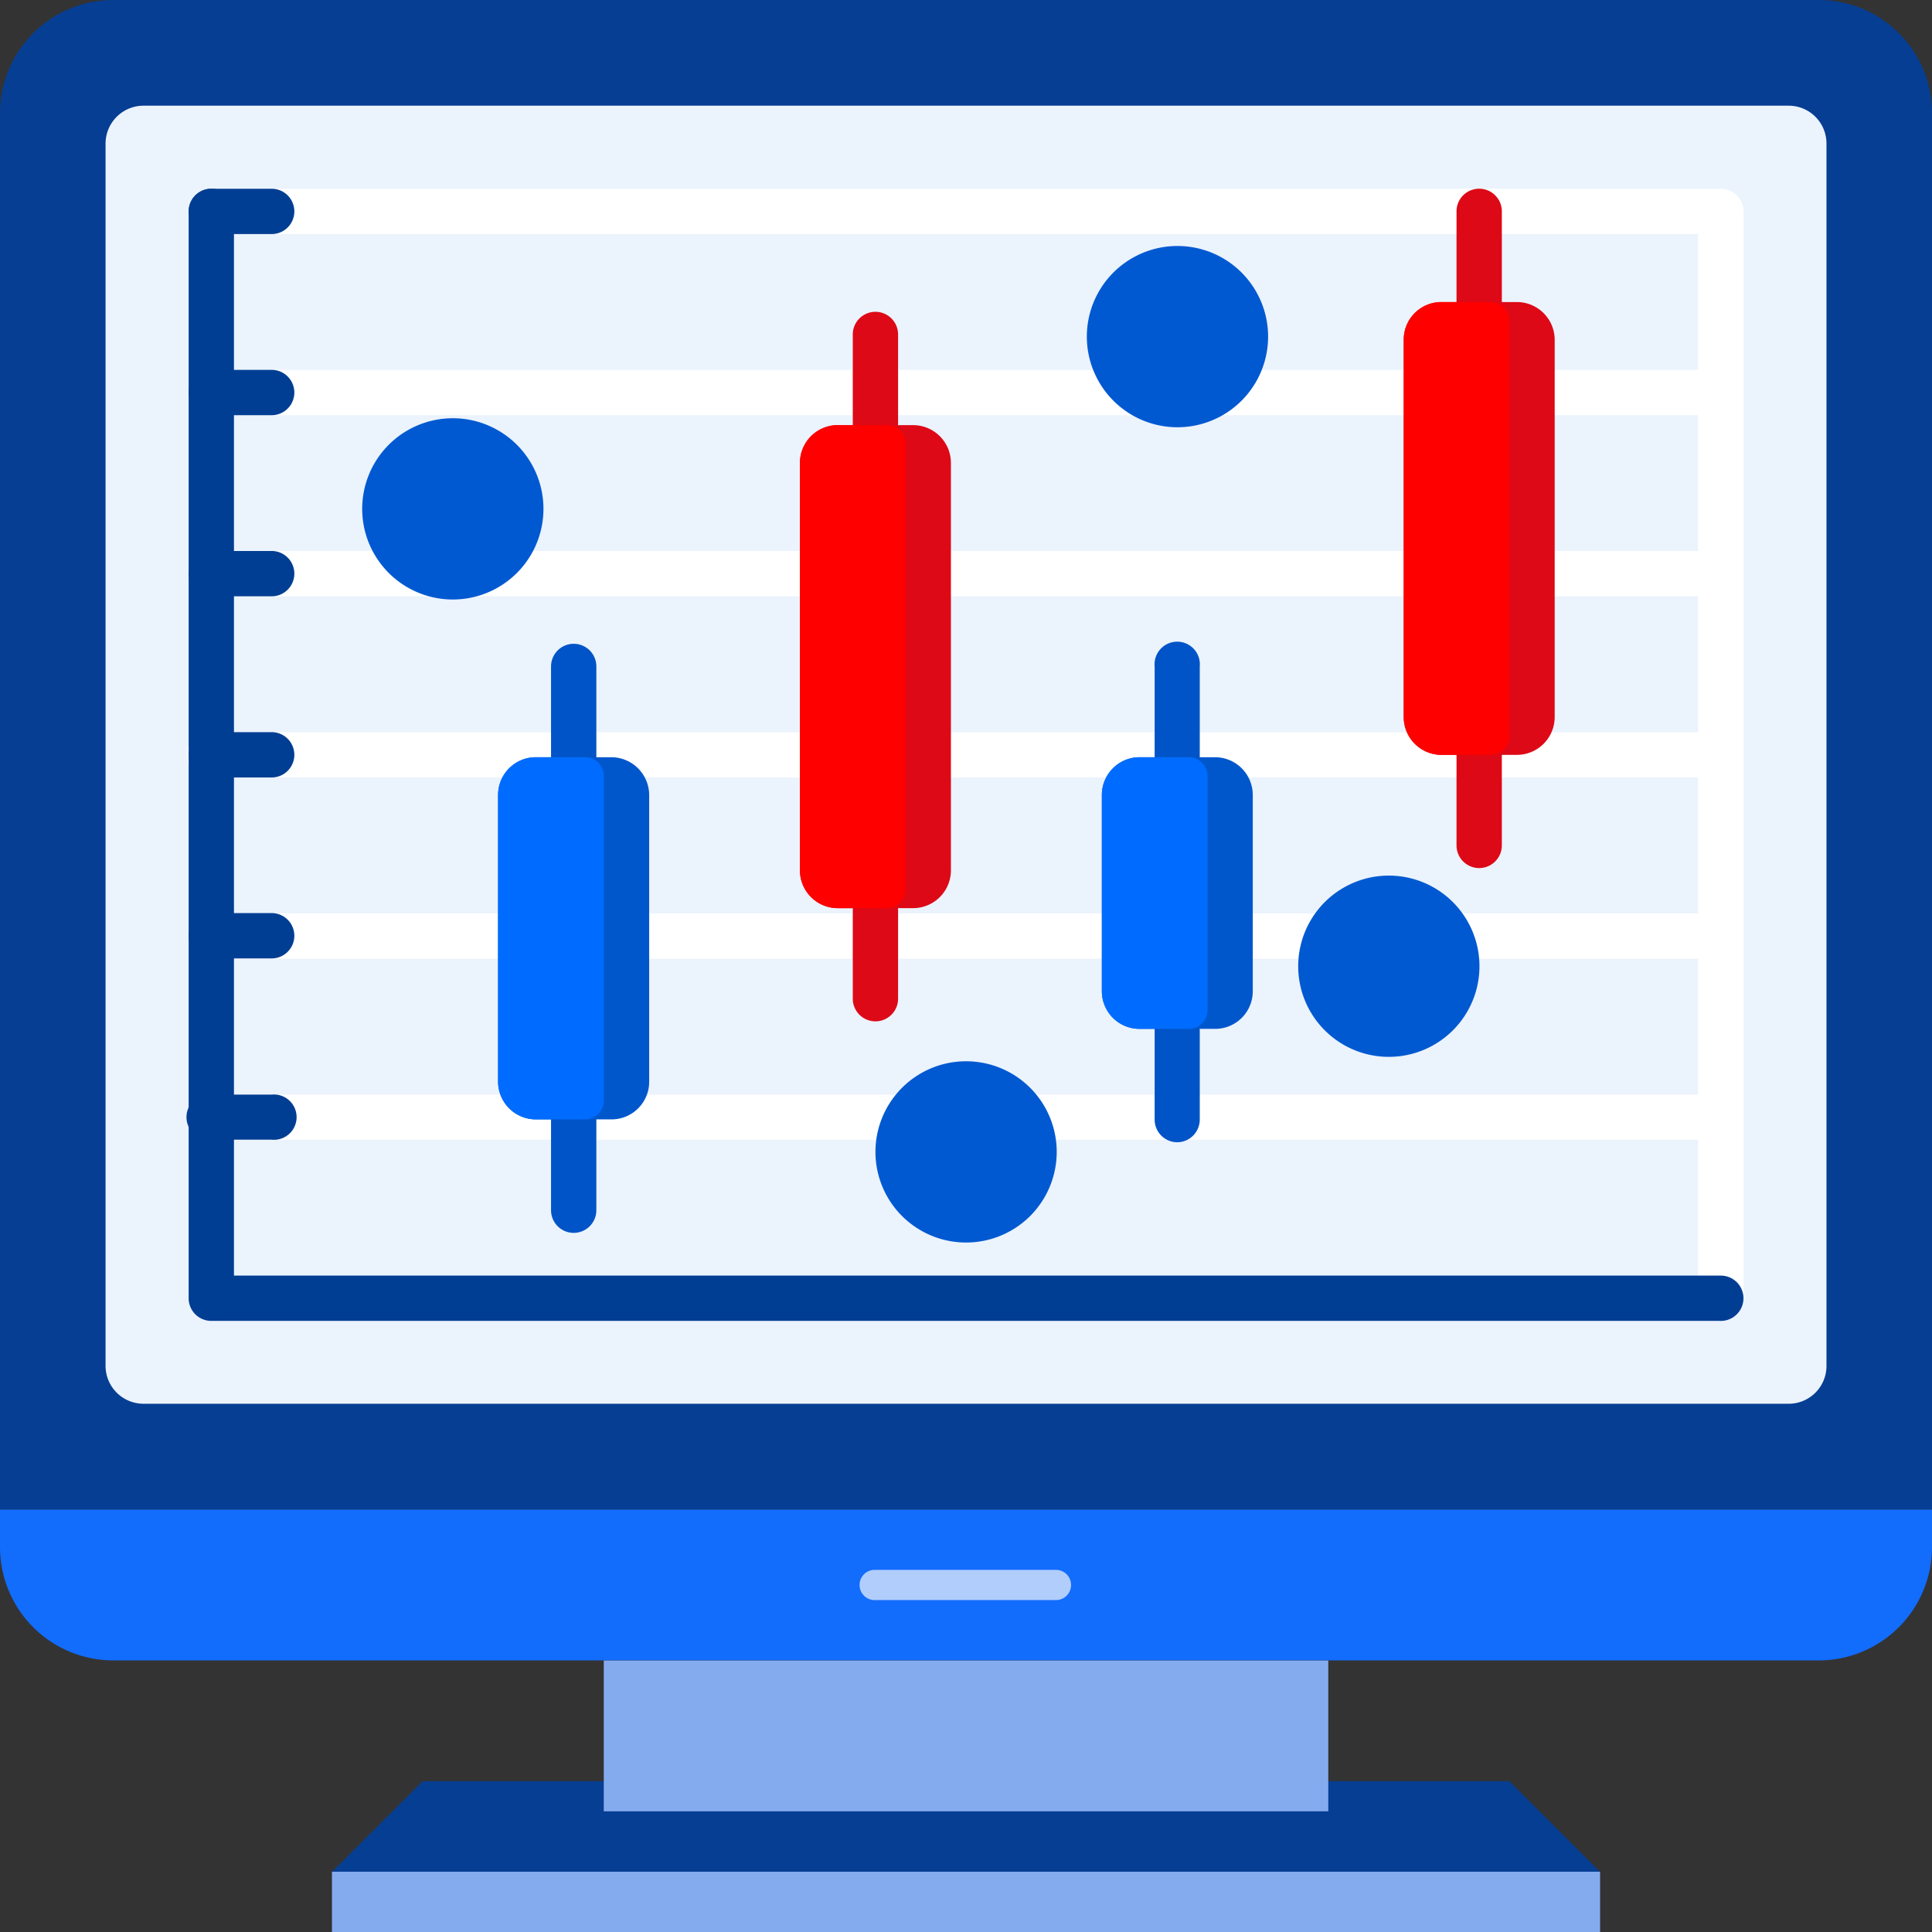 <svg id="Group_96966" data-name="Group 96966" xmlns="http://www.w3.org/2000/svg" width="68.218" height="68.224" viewBox="0 0 68.218 68.224">
  <rect x="0" y="0" width="68.218" height="68.224" fill="#333333" stroke="none"/>
  <path id="Rectangle_75040" data-name="Rectangle 75040" d="M4,0H64.221a4,4,0,0,1,4,4V53.3a0,0,0,0,1,0,0H0a0,0,0,0,1,0,0V4A4,4,0,0,1,4,0Z" transform="translate(0 0)" fill="#063e93"/>
  <path id="Rectangle_75041" data-name="Rectangle 75041" d="M1.341,0H59.43a1.335,1.335,0,0,1,1.335,1.335V44.5a1.334,1.334,0,0,1-1.334,1.334H1.341A1.341,1.341,0,0,1,0,44.5V1.341A1.341,1.341,0,0,1,1.341,0Z" transform="translate(3.727 3.732)" fill="#ebf3fd"/>
  <path id="Rectangle_75042" data-name="Rectangle 75042" d="M0,0H68.218a0,0,0,0,1,0,0V1.326a4,4,0,0,1-4,4H4a4,4,0,0,1-4-4V0A0,0,0,0,1,0,0Z" transform="translate(0 53.302)" fill="#126cfc"/>
  <path id="Path_447458" data-name="Path 447458" d="M2417.714,1466.067h-6.4a.534.534,0,1,1,0-1.067h6.4a.534.534,0,0,1,0,1.067Z" transform="translate(-2380.406 -1409.569)" fill="#b1cdfc"/>
  <path id="Path_447459" data-name="Path 447459" d="M2429.023,1474.336h-38.374l-3.2,3.2h44.776Z" transform="translate(-2375.727 -1411.442)" fill="#063e93"/>
  <rect id="Rectangle_75043" data-name="Rectangle 75043" width="25.582" height="5.325" transform="translate(21.319 58.632)" fill="#85abef"/>
  <rect id="Rectangle_75044" data-name="Rectangle 75044" width="44.776" height="2.135" transform="translate(11.722 66.09)" fill="#85abef"/>
  <path id="Path_447460" data-name="Path 447460" d="M2435.218,1443.975a.8.8,0,0,1-.8-.8V1405.6h-52.495a.8.8,0,1,1,0-1.6h53.3a.8.8,0,0,1,.8.8v38.375A.8.8,0,0,1,2435.218,1443.975Z" transform="translate(-2374.458 -1397.335)" fill="#fff"/>
  <path id="Path_447461" data-name="Path 447461" d="M2435.218,1413.6h-53.3a.8.8,0,1,1,0-1.6h53.3a.8.8,0,0,1,0,1.6Z" transform="translate(-2374.458 -1398.94)" fill="#fff"/>
  <path id="Path_447462" data-name="Path 447462" d="M2435.218,1421.6h-53.3a.8.8,0,1,1,0-1.6h53.3a.8.8,0,0,1,0,1.6Z" transform="translate(-2374.458 -1400.545)" fill="#fff"/>
  <path id="Path_447463" data-name="Path 447463" d="M2435.218,1429.6h-53.3a.8.8,0,1,1,0-1.593h53.3a.8.8,0,0,1,0,1.593Z" transform="translate(-2374.458 -1402.151)" fill="#fff"/>
  <path id="Path_447464" data-name="Path 447464" d="M2435.218,1437.606h-53.3a.8.8,0,0,1,0-1.6h53.3a.8.8,0,0,1,0,1.6Z" transform="translate(-2374.458 -1403.754)" fill="#fff"/>
  <path id="Path_447465" data-name="Path 447465" d="M2435.218,1445.6h-53.3a.8.8,0,1,1,0-1.592h53.3a.8.8,0,0,1,0,1.592Z" transform="translate(-2374.458 -1405.359)" fill="#fff"/>
  <path id="Path_447466" data-name="Path 447466" d="M2397.924,1444.9a.8.8,0,0,1-.8-.8V1424.9a.8.8,0,0,1,1.6,0v19.19A.8.8,0,0,1,2397.924,1444.9Z" transform="translate(-2377.667 -1401.368)" fill="#0054c7"/>
  <path id="Path_447467" data-name="Path 447467" d="M2411.251,1434.49a.8.8,0,0,1-.8-.8v-23.453a.8.8,0,1,1,1.6,0v23.453A.8.8,0,0,1,2411.251,1434.49Z" transform="translate(-2380.34 -1398.427)" fill="#dd0916"/>
  <path id="Path_447468" data-name="Path 447468" d="M2424.585,1441.7a.8.8,0,0,1-.8-.8V1424.9a.8.8,0,1,1,1.593,0V1440.9A.8.8,0,0,1,2424.585,1441.7Z" transform="translate(-2383.015 -1401.368)" fill="#0054c7"/>
  <path id="Path_447469" data-name="Path 447469" d="M2437.918,1427.988a.8.8,0,0,1-.8-.8V1404.8a.8.8,0,0,1,1.6,0v22.391A.8.8,0,0,1,2437.918,1427.988Z" transform="translate(-2385.689 -1397.337)" fill="#dd0916"/>
  <path id="Rectangle_75045" data-name="Rectangle 75045" d="M1.328,0H3.995A1.335,1.335,0,0,1,5.33,1.335V14.654A1.335,1.335,0,0,1,4,15.989H1.335A1.335,1.335,0,0,1,0,14.654V1.328A1.328,1.328,0,0,1,1.328,0Z" transform="translate(49.565 10.665)" fill="#dd0916"/>
  <path id="Rectangle_75046" data-name="Rectangle 75046" d="M1.328,0h1.74a.664.664,0,0,1,.664.664V15.325a.664.664,0,0,1-.664.664H1.335A1.335,1.335,0,0,1,0,14.654V1.328A1.328,1.328,0,0,1,1.328,0Z" transform="translate(49.565 10.665)" fill="red"/>
  <path id="Rectangle_75047" data-name="Rectangle 75047" d="M1.334,0H4A1.334,1.334,0,0,1,5.329,1.334v6.93A1.328,1.328,0,0,1,4,9.592H1.334A1.334,1.334,0,0,1,0,8.258V1.334A1.334,1.334,0,0,1,1.334,0Z" transform="translate(38.906 26.737)" fill="#0057cc"/>
  <path id="Rectangle_75048" data-name="Rectangle 75048" d="M1.334,0H3.061a.671.671,0,0,1,.671.671V8.928a.664.664,0,0,1-.664.664H1.328A1.328,1.328,0,0,1,0,8.264V1.334A1.334,1.334,0,0,1,1.334,0Z" transform="translate(38.906 26.737)" fill="#006cff"/>
  <path id="Rectangle_75049" data-name="Rectangle 75049" d="M1.334,0H4A1.335,1.335,0,0,1,5.33,1.335V15.722A1.334,1.334,0,0,1,4,17.055H1.335A1.335,1.335,0,0,1,0,15.72V1.334A1.334,1.334,0,0,1,1.334,0Z" transform="translate(28.246 15.011)" fill="#dd0916"/>
  <path id="Rectangle_75050" data-name="Rectangle 75050" d="M1.334,0H3.068a.664.664,0,0,1,.664.664V16.386a.67.67,0,0,1-.67.67H1.335A1.335,1.335,0,0,1,0,15.721V1.334A1.334,1.334,0,0,1,1.334,0Z" transform="translate(28.246 15.011)" fill="red"/>
  <path id="Rectangle_75051" data-name="Rectangle 75051" d="M1.334,0h2.66A1.341,1.341,0,0,1,5.335,1.341V11.46a1.328,1.328,0,0,1-1.328,1.328H1.335A1.335,1.335,0,0,1,0,11.453V1.334A1.334,1.334,0,0,1,1.334,0Z" transform="translate(17.587 26.737)" fill="#0057cc"/>
  <path id="Rectangle_75052" data-name="Rectangle 75052" d="M1.334,0H3.068a.664.664,0,0,1,.664.664v11.46a.664.664,0,0,1-.664.664H1.335A1.335,1.335,0,0,1,0,11.453V1.334A1.334,1.334,0,0,1,1.334,0Z" transform="translate(17.587 26.737)" fill="#006cff"/>
  <g id="Group_96982" data-name="Group 96982">
    <path id="Path_447470" data-name="Path 447470" d="M2435.218,1443.977h-53.3a.8.8,0,0,1-.8-.8V1404.8a.8.8,0,0,1,1.6,0v37.578h52.5a.8.8,0,0,1,0,1.6Z" transform="translate(-2374.457 -1397.337)" fill="#003e93"/>
    <g id="Group_96981" data-name="Group 96981">
      <path id="Path_447471" data-name="Path 447471" d="M2384.05,1445.6h-2.129a.8.8,0,1,1,0-1.592h2.129a.8.8,0,1,1,0,1.592Z" transform="translate(-2374.457 -1405.358)" fill="#003e93"/>
      <path id="Path_447472" data-name="Path 447472" d="M2384.05,1437.594h-2.129a.8.8,0,1,1,0-1.6h2.129a.8.8,0,1,1,0,1.6Z" transform="translate(-2374.457 -1403.753)" fill="#003e93"/>
      <path id="Path_447473" data-name="Path 447473" d="M2384.05,1429.6h-2.129a.8.8,0,0,1,0-1.6h2.129a.8.8,0,1,1,0,1.6Z" transform="translate(-2374.457 -1402.148)" fill="#003e93"/>
      <path id="Path_447474" data-name="Path 447474" d="M2384.05,1421.6h-2.129a.8.8,0,1,1,0-1.6h2.129a.8.8,0,1,1,0,1.6Z" transform="translate(-2374.457 -1400.545)" fill="#003e93"/>
      <path id="Path_447475" data-name="Path 447475" d="M2384.05,1413.6h-2.129a.8.8,0,1,1,0-1.6h2.129a.8.8,0,1,1,0,1.6Z" transform="translate(-2374.457 -1398.94)" fill="#003e93"/>
      <path id="Path_447476" data-name="Path 447476" d="M2384.05,1405.6h-2.129a.8.8,0,1,1,0-1.6h2.129a.8.8,0,1,1,0,1.6Z" transform="translate(-2374.457 -1397.335)" fill="#003e93"/>
    </g>
  </g>
  <path id="Path_447477" data-name="Path 447477" d="M2388.789,1417.537a3.2,3.2,0,0,0,6.392,0,3.2,3.2,0,1,0-6.392,0Z" transform="translate(-2375.996 -1399.409)" fill="#0159d1"/>
  <path id="Path_447478" data-name="Path 447478" d="M2420.794,1409.53a3.2,3.2,0,1,0,6.392,0,3.2,3.2,0,0,0-6.392,0Z" transform="translate(-2382.414 -1397.804)" fill="#0159d1"/>
  <path id="Path_447479" data-name="Path 447479" d="M2430.124,1437.537a3.2,3.2,0,0,0,6.4,0,3.2,3.2,0,1,0-6.4,0Z" transform="translate(-2384.285 -1403.42)" fill="#0159d1"/>
  <path id="Path_447480" data-name="Path 447480" d="M2411.458,1445.539a3.2,3.2,0,1,0,6.392,0,3.2,3.2,0,0,0-6.392,0Z" transform="translate(-2380.542 -1405.026)" fill="#0159d1"/>
</svg>
